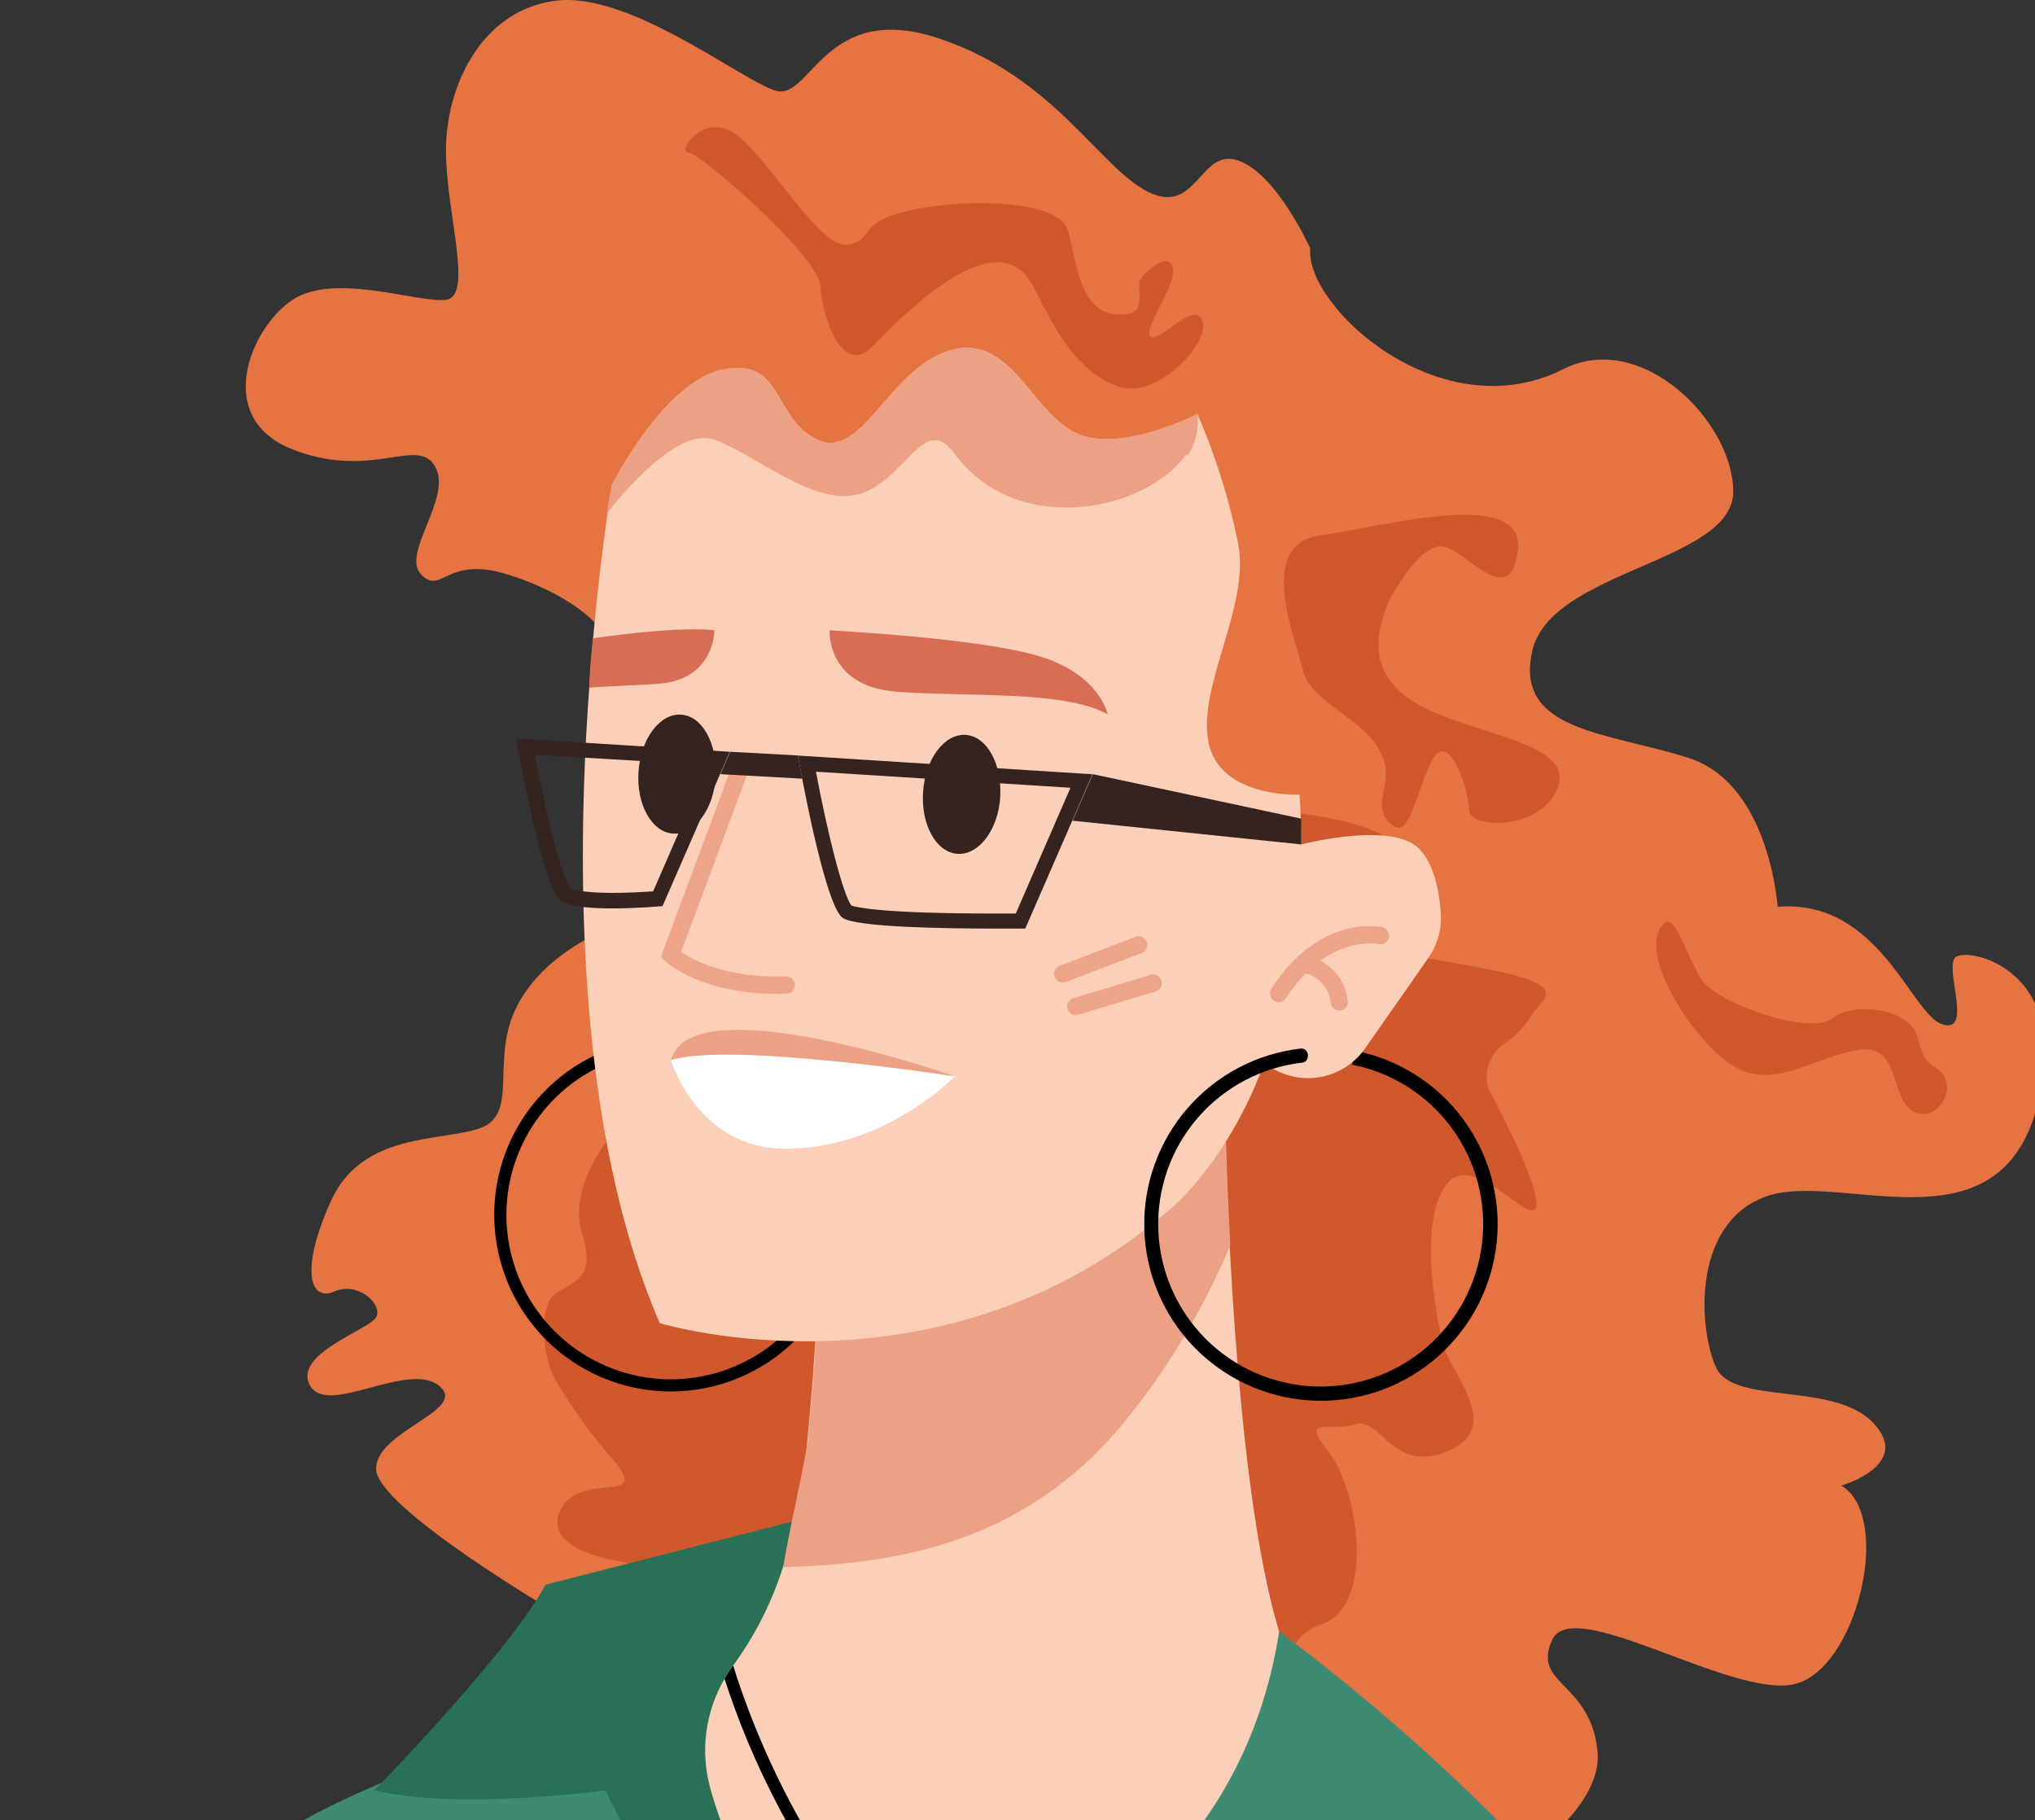 <?xml version="1.0" encoding="UTF-8"?>
<svg xmlns="http://www.w3.org/2000/svg" width="199" height="178" viewBox="0 0 199 178" fill="none">
  <rect x="0" y="0" width="199" height="178" fill="#333333" stroke="none"/>
  <g clip-path="url(#clip0_98_30753)">
    <path d="M128.13 24.299C128.13 24.299 124.9 17.069 121.13 15.709C117.36 14.349 117.05 21.149 112.28 18.769C107.51 16.389 103.09 7.539 91.86 3.769C80.63 -0.001 79.27 9.889 75.86 8.869C72.45 7.849 61.51 -0.921 54.239 0.079C46.969 1.079 43.61 8.559 43.61 14.689C43.61 20.819 46.34 28.979 43.61 29.319C40.88 29.659 32.73 26.599 28.61 29.319C24.49 32.039 20.79 40.889 28.61 43.949C36.43 47.009 40.86 42.589 42.56 45.649C44.26 48.709 39.16 54.159 41.2 56.199C43.239 58.239 43.58 54.269 49.71 56.199C55.84 58.129 58.219 60.959 58.219 60.959L58.56 91.249C58.56 91.249 52.769 93.629 50.389 98.739C48.009 103.849 50.73 108.939 46.989 110.309C43.249 111.679 35.42 110.649 32.36 117.449C29.3 124.249 30.309 127.319 32.7 126.299C35.09 125.279 37.459 127.619 36.779 128.829C36.099 130.039 28.61 132.419 30.31 135.489C32.01 138.559 39.84 133.099 42.9 135.489C45.96 137.879 36.779 139.889 36.779 143.639C36.779 147.389 54.25 157.639 54.25 157.639L144.65 184.519C144.65 184.519 156.899 178.049 156.219 171.249C155.539 164.449 149.75 164.779 151.79 160.359C153.83 155.939 169.299 166.069 175.429 164.709C181.559 163.349 185.17 148.339 180.06 145.279C180.06 145.279 187.059 143.279 183.199 139.169C179.339 135.059 169.52 137.469 167.81 133.729C166.1 129.989 165.43 119.729 172.58 117.049C179.73 114.369 195.01 122.609 199.09 108.649C203.17 94.689 192.199 92.489 191.179 93.649C190.159 94.809 192.969 101.179 189.909 100.159C186.849 99.139 183.78 87.909 173.83 88.669C173.83 88.669 173.06 76.669 165.15 74.129C157.24 71.589 148.05 71.569 149.84 63.659C151.63 55.749 169.49 54.979 169.49 48.089C169.49 41.199 160.49 32.239 152.9 36.089C140.9 42.159 127.61 29.999 128.13 24.299Z" fill="#E67342"></path>
    <path d="M119.61 78.999C119.61 78.999 135.34 79.169 137.18 83.539C139.02 87.909 133.31 92.609 139.8 93.759C146.29 94.909 152.69 95.809 150.88 97.879C149.07 99.949 149.41 100.439 147.07 102.089C146.403 102.56 145.897 103.223 145.618 103.99C145.339 104.757 145.301 105.59 145.51 106.379C145.51 106.379 150.96 116.489 150.18 118.129C149.4 119.769 143.96 112.299 141.36 115.939C138.76 119.579 140.36 128.459 141.1 131.409C141.84 134.359 147.1 139.559 141.62 141.889C136.14 144.219 135.09 138.519 132.52 139.299C129.95 140.079 127.08 138.369 129.94 142.009C132.8 145.649 134.61 157.059 129.16 158.879C123.71 160.699 126.05 169.259 126.05 169.259L60.52 152.669C60.52 152.669 52.89 151.609 54.81 147.669C56.73 143.729 63.66 147.289 60.07 142.879C57.886 140.403 55.944 137.725 54.27 134.879C53.11 132.799 52.58 127.879 54.27 126.569C55.96 125.259 58.38 125.269 56.91 120.569C55.44 115.869 60.07 110.629 60.07 110.629L119.61 78.999Z" fill="#D1572C"></path>
    <path d="M135.85 58.719C134.08 62.819 134.079 66.719 139.569 69.359C145.059 71.999 153.92 72.779 152.33 77.019C150.74 81.259 143.669 81.069 143.659 79.209C143.649 77.349 141.66 70.929 139.92 74.579C138.18 78.229 137.8 82.429 135.85 80.419C133.9 78.409 136.759 76.419 134.799 73.189C132.839 69.959 128.16 68.669 127.4 65.479C126.64 62.289 122.819 53.249 129.069 52.369C135.319 51.489 149.139 47.579 148.429 53.779C147.719 59.979 143.289 53.609 140.989 53.429C138.689 53.249 135.85 58.719 135.85 58.719Z" fill="#D1572C"></path>
    <path d="M117.251 30.929C119.251 32.499 113.551 39.039 109.611 37.869C104.521 36.359 102.16 29.869 100.8 27.589C97.581 22.279 89.921 29.039 85.351 33.839C82.351 37.019 80.351 30.839 80.231 27.969C80.111 25.099 68.421 14.909 67.3 14.909C66.18 14.909 68.77 10.829 71.99 13.159C75.21 15.489 80.26 24.509 82.99 23.929C85.72 23.349 83.51 21.609 89.7 20.439C95.89 19.269 103.581 19.859 104.401 22.439C105.221 25.019 105.4 30.439 109.12 30.739C112.84 31.039 110.691 28.199 111.711 27.029C112.731 25.859 114.711 24.629 114.711 26.519C114.711 28.409 111.65 32.419 112.53 32.929C113.41 33.439 116.141 30.079 117.251 30.929Z" fill="#D1572C"></path>
    <path d="M189.79 104.849C191.6 106.749 189 110.129 186.87 108.529C184.74 106.929 185.81 101.909 181.55 102.699C177.29 103.489 174.11 106.129 170.39 104.699C166.67 103.269 160.82 94.699 162.15 91.239C163.48 87.779 164.81 93.429 166.4 95.809C167.99 98.189 177.03 101.279 179.16 99.599C181.29 97.919 186.81 98.599 187.52 101.469C188.23 104.339 188.88 103.879 189.79 104.849Z" fill="#D1572C"></path>
    <path d="M175.71 224.459C153.71 234.019 124.34 244.299 101.65 243.129C75.26 241.779 40.73 229.269 19 220.299C21 206.849 24.25 181.639 24.25 181.639C31.69 175.359 47.89 170.519 47.89 170.519L134.04 175.049H134.43C135.07 175.299 145.89 179.639 156.28 184.049C158.53 185.049 160.75 185.949 162.85 186.859C164.95 187.769 166.92 188.639 168.66 189.449C172.73 191.309 175.52 192.739 175.66 193.219C175.844 194.812 175.921 196.416 175.89 198.019C176.04 206.079 175.77 221.359 175.71 224.459Z" fill="#3E8A72"></path>
    <path d="M77.82 148.709L53.34 154.979C53.34 154.979 56.13 189.469 86.79 201.429L77.82 148.709Z" fill="#287056"></path>
    <path d="M36.609 175.079C36.609 175.079 49.61 161.809 53.35 154.989L59.209 175.079C59.209 175.079 44.729 177.079 36.609 175.079Z" fill="#287056"></path>
    <path d="M69.48 174.969C73.86 190.539 86.79 201.429 86.79 201.429C114.54 199.599 133.52 174.069 127.25 164.579C122.85 157.909 120.98 135.989 120.25 121.789C119.95 115.789 119.85 111.689 119.85 111.689L80.21 122.979C80.21 122.979 79.619 136.469 78.279 146.919C77.809 150.649 77.28 151.059 76.56 153.269C75.472 156.712 73.831 159.955 71.699 162.869C71.669 162.907 71.642 162.947 71.619 162.989C71.338 163.37 71.082 163.767 70.85 164.179C69.909 165.794 69.303 167.581 69.068 169.435C68.833 171.289 68.973 173.171 69.48 174.969Z" fill="#FCCFB8"></path>
    <path d="M70.85 164.179C72.157 168.221 73.789 172.15 75.73 175.929C79.37 183.069 85.829 192.929 95.879 199.329L96.519 198.329C80.23 187.909 73.299 168.129 71.699 162.879C71.669 162.917 71.642 162.957 71.619 162.999C71.339 163.376 71.082 163.771 70.85 164.179Z" fill="black"></path>
    <path d="M76.609 153.259C86.549 152.939 99.369 151.529 109.549 139.559C113.989 134.198 117.612 128.21 120.299 121.789C119.999 115.789 119.899 111.689 119.899 111.689L84.449 121.789L80.259 122.979C80.259 122.979 79.87 131.829 79.019 140.749C78.76 142.839 76.819 151.279 76.609 153.259Z" fill="#ECA184"></path>
    <path d="M105.109 195.699L112.85 228.409C112.85 228.409 144.61 213.839 152.6 189.409H168.689C157.159 184.129 135.369 175.409 134.459 175.029H134.06L105.109 195.699Z" fill="#287056"></path>
    <path d="M125.089 159.549C133.568 165.872 141.518 172.875 148.859 180.489C148.859 180.489 143.789 207.249 115.209 213.769L105.119 189.469C105.119 189.469 121.659 181.609 125.089 159.549Z" fill="#3E8A72"></path>
    <path d="M65.61 136.079C62.192 136.079 58.851 135.066 56.009 133.166C53.167 131.267 50.952 128.568 49.644 125.41C48.337 122.252 47.995 118.777 48.663 115.424C49.331 112.072 50.977 108.993 53.395 106.577C55.812 104.161 58.892 102.516 62.245 101.85C65.598 101.184 69.073 101.528 72.23 102.838C75.387 104.147 78.085 106.363 79.983 109.206C81.88 112.049 82.892 115.391 82.89 118.809C82.882 123.389 81.059 127.778 77.82 131.016C74.58 134.253 70.19 136.074 65.61 136.079ZM65.61 102.729C62.429 102.727 59.319 103.669 56.674 105.434C54.028 107.2 51.965 109.711 50.747 112.649C49.528 115.587 49.209 118.82 49.828 121.94C50.447 125.06 51.978 127.926 54.226 130.176C56.475 132.426 59.34 133.958 62.459 134.58C65.579 135.201 68.812 134.883 71.751 133.666C74.69 132.449 77.202 130.388 78.969 127.744C80.737 125.099 81.68 121.99 81.68 118.809C81.683 116.696 81.269 114.604 80.463 112.65C79.657 110.697 78.474 108.922 76.982 107.426C75.49 105.93 73.717 104.743 71.766 103.932C69.815 103.121 67.723 102.702 65.61 102.699V102.729Z" fill="black"></path>
    <path d="M64.52 129.399C64.52 129.399 92.629 137.949 115.259 117.509C129.659 102.909 127.069 77.709 127.069 77.709C127.069 77.709 119.279 78.079 118.179 72.599C117.079 67.119 122.18 59.459 121.1 53.259C120.215 48.872 118.874 44.588 117.1 40.479C117.1 40.479 109.43 44.479 105.1 42.299C100.77 40.119 98.73 32.439 92.79 34.299C86.85 36.159 84.289 45.099 79.909 42.989C75.529 40.879 76.619 34.989 70.779 36.119C64.939 37.249 59.83 47.439 59.83 47.439C59.83 47.439 59.66 48.439 59.4 50.259C59.029 52.859 58.48 57.109 58 62.449C57.86 63.979 57.739 65.589 57.619 67.289C56.319 84.909 56.4 110.759 64.52 129.399Z" fill="#FCCFB8"></path>
    <path d="M90.269 77.419C90.039 80.629 91.539 83.349 93.619 83.499C95.699 83.649 97.619 81.159 97.809 77.949C97.999 74.739 96.529 72.019 94.449 71.869C92.369 71.719 90.489 74.209 90.269 77.419Z" fill="#35231F"></path>
    <path d="M62.44 75.439C62.21 78.649 63.72 81.369 65.8 81.519C67.88 81.669 69.8 79.179 69.98 75.969C70.16 72.759 68.71 70.039 66.62 69.889C64.53 69.739 62.67 72.229 62.44 75.439Z" fill="#35231F"></path>
    <path d="M103.92 96.079C103.75 96.081 103.584 96.03 103.444 95.933C103.304 95.837 103.198 95.699 103.14 95.539C103.099 95.436 103.08 95.326 103.082 95.216C103.085 95.105 103.109 94.996 103.154 94.894C103.198 94.793 103.262 94.702 103.342 94.625C103.423 94.549 103.517 94.489 103.62 94.449L111.12 91.589C111.323 91.537 111.538 91.56 111.724 91.656C111.911 91.753 112.055 91.914 112.129 92.11C112.203 92.306 112.203 92.522 112.127 92.718C112.052 92.913 111.907 93.074 111.72 93.169L104.23 96.029C104.131 96.065 104.026 96.082 103.92 96.079Z" fill="#EEA489"></path>
    <path d="M105.2 99.279C104.998 99.278 104.803 99.204 104.65 99.071C104.497 98.939 104.397 98.756 104.367 98.556C104.337 98.356 104.379 98.152 104.486 97.98C104.593 97.808 104.757 97.681 104.95 97.619L112.6 95.309C112.808 95.267 113.023 95.304 113.205 95.413C113.386 95.521 113.521 95.694 113.582 95.896C113.643 96.099 113.627 96.317 113.536 96.508C113.445 96.699 113.286 96.849 113.09 96.929L105.44 99.239C105.362 99.262 105.281 99.276 105.2 99.279Z" fill="#EEA489"></path>
    <path d="M127.25 82.579C127.25 82.579 135.16 80.519 138.25 82.579C140.11 83.819 140.71 86.919 140.89 89.199C141.02 90.793 140.589 92.381 139.67 93.689L133.52 102.489C132.595 103.828 131.222 104.792 129.649 105.208C128.076 105.624 126.406 105.465 124.94 104.759C124.475 104.533 124.036 104.258 123.63 103.939C120.37 101.439 127.25 82.579 127.25 82.579Z" fill="#FCCFB8"></path>
    <path d="M75.969 97.189C68.529 97.189 65.179 94.119 65.029 93.979L64.619 93.599L71.389 75.409C71.467 75.2 71.626 75.03 71.83 74.937C72.033 74.844 72.265 74.836 72.475 74.914C72.684 74.993 72.854 75.151 72.947 75.354C73.04 75.558 73.047 75.79 72.969 75.999L66.609 93.079C67.709 93.849 70.969 95.669 76.769 95.489C76.888 95.473 77.007 95.482 77.122 95.516C77.236 95.549 77.342 95.606 77.433 95.683C77.524 95.761 77.597 95.856 77.649 95.963C77.701 96.07 77.729 96.188 77.732 96.306C77.736 96.426 77.715 96.544 77.669 96.654C77.624 96.764 77.556 96.864 77.47 96.946C77.384 97.028 77.282 97.092 77.169 97.132C77.057 97.172 76.938 97.188 76.819 97.179L75.969 97.189Z" fill="#EEA489"></path>
    <path d="M108.32 69.859C108.32 69.859 107.591 66.029 101.751 64.209C95.91 62.389 81.13 61.649 81.13 61.649C81.13 61.649 80.76 67.129 87.7 67.649C94.64 68.169 104.13 67.489 108.32 69.859Z" fill="#D76D55"></path>
    <path d="M57.609 67.259C58.609 67.139 62.979 66.989 64.509 66.859C69.909 66.379 69.859 61.649 69.859 61.649C66.989 61.279 61.299 61.949 57.989 62.419C57.799 63.949 57.679 65.559 57.609 67.259Z" fill="#D76D55"></path>
    <path d="M79.8 75.469L104.68 77.039L99.331 89.339H97.26C86.12 89.339 83.71 88.719 83.26 88.559C82.48 87.559 81.001 81.909 79.79 75.469H79.8ZM78.02 73.879C78.02 73.879 80.58 88.479 82.4 89.759C83.73 90.689 92.51 90.809 97.26 90.809H100.26L106.831 75.719L77.99 73.889L78.02 73.879Z" fill="#35231F"></path>
    <path d="M52.249 73.809L69.249 74.809L63.869 87.169C62.959 87.229 61.449 87.319 59.919 87.319C56.919 87.319 55.919 86.969 55.779 86.869C54.999 85.869 53.51 80.249 52.29 73.759L52.249 73.809ZM50.469 72.219C50.469 72.219 53.02 86.829 54.85 88.099C55.68 88.679 57.85 88.839 59.85 88.839C62.36 88.839 64.79 88.609 64.79 88.609L71.369 73.519L50.44 72.219H50.469Z" fill="#35231F"></path>
    <path d="M127.25 80.059L106.87 75.709L104.88 80.259L127.25 82.579V80.059Z" fill="#35231F"></path>
    <path d="M78.019 73.879L71.399 73.519L70.449 75.709L78.449 76.149L78.019 73.879Z" fill="#35231F"></path>
    <path d="M125.029 97.999C124.865 98.002 124.704 97.953 124.569 97.859C124.476 97.8 124.395 97.723 124.331 97.633C124.268 97.542 124.223 97.44 124.2 97.332C124.177 97.224 124.176 97.112 124.196 97.004C124.217 96.895 124.258 96.791 124.319 96.699C129.059 89.349 134.999 90.619 135.259 90.699C135.461 90.765 135.631 90.904 135.735 91.089C135.84 91.274 135.871 91.491 135.824 91.698C135.776 91.905 135.653 92.086 135.478 92.207C135.303 92.327 135.09 92.378 134.879 92.349C134.659 92.299 129.799 91.349 125.739 97.639C125.659 97.753 125.553 97.845 125.429 97.907C125.305 97.97 125.168 98.002 125.029 97.999Z" fill="#EEA489"></path>
    <path d="M130.96 98.819C130.743 98.819 130.533 98.735 130.377 98.584C130.22 98.433 130.128 98.227 130.12 98.009C130.039 97.266 129.707 96.573 129.177 96.045C128.648 95.518 127.954 95.187 127.21 95.109C127.007 95.049 126.834 94.915 126.725 94.733C126.616 94.552 126.579 94.337 126.62 94.129C126.661 93.921 126.778 93.737 126.948 93.611C127.119 93.485 127.33 93.428 127.54 93.449C128.651 93.611 129.676 94.141 130.448 94.956C131.221 95.77 131.697 96.821 131.8 97.939C131.805 98.05 131.789 98.162 131.751 98.266C131.713 98.371 131.655 98.467 131.579 98.549C131.504 98.63 131.413 98.697 131.312 98.743C131.211 98.79 131.101 98.815 130.99 98.819H130.96Z" fill="#EEA489"></path>
    <path d="M59.34 50.229C59.34 50.229 65.79 41.599 69.81 42.989C73.83 44.379 79.68 49.669 84.13 48.279C88.58 46.889 90.39 40.279 93.36 44.379C98.36 51.249 108.2 50.669 113.65 46.739L114.04 46.449C114.799 45.855 115.472 45.158 116.04 44.379L116.09 44.599C116.913 43.393 117.269 41.929 117.09 40.479C117.09 40.479 109.42 44.479 105.09 42.299C100.76 40.119 98.72 32.439 92.78 34.299C86.84 36.159 84.28 45.099 79.9 42.989C75.52 40.879 76.61 34.989 70.77 36.119C64.93 37.249 59.82 47.439 59.82 47.439C59.82 47.439 59.61 48.419 59.34 50.229Z" fill="#ECA184"></path>
    <path d="M93.359 105.259C93.359 105.259 67.609 96.179 65.609 103.679L93.359 105.259Z" fill="#ECA184"></path>
    <path d="M93.359 105.259C93.359 105.259 71.209 101.849 65.609 103.679C65.609 103.679 68.17 112.339 76.81 112.339C86.61 112.339 93.359 105.259 93.359 105.259Z" fill="white"></path>
    <path d="M113.609 46.739L114 46.449C113.857 46.528 113.726 46.625 113.609 46.739Z" fill="#ECA184"></path>
    <path d="M127.77 102.799C127.828 102.885 127.863 102.984 127.871 103.087C127.878 103.189 127.859 103.293 127.814 103.386C127.77 103.479 127.702 103.559 127.617 103.617C127.532 103.676 127.433 103.711 127.33 103.719C123.304 104.18 119.6 106.144 116.96 109.218C114.319 112.292 112.937 116.249 113.089 120.299C113.241 124.348 114.917 128.191 117.78 131.058C120.644 133.925 124.484 135.606 128.534 135.763C132.583 135.92 136.542 134.543 139.62 131.907C142.697 129.27 144.665 125.569 145.131 121.544C145.597 117.518 144.526 113.465 142.132 110.196C139.738 106.926 136.198 104.681 132.22 103.909C132.594 103.619 132.93 103.283 133.22 102.909C137.421 103.922 141.091 106.471 143.505 110.056C145.919 113.641 146.903 118 146.261 122.274C145.62 126.548 143.4 130.426 140.039 133.144C136.679 135.862 132.422 137.222 128.109 136.956C123.795 136.69 119.738 134.817 116.737 131.707C113.736 128.597 112.01 124.475 111.898 120.155C111.787 115.834 113.298 111.629 116.134 108.368C118.97 105.107 122.926 103.028 127.22 102.539C127.326 102.529 127.434 102.547 127.531 102.593C127.628 102.639 127.711 102.71 127.77 102.799Z" fill="black"></path>
    <path d="M127.78 102.859C127.835 102.945 127.867 103.044 127.874 103.146C127.88 103.248 127.86 103.35 127.816 103.442C127.772 103.534 127.705 103.613 127.622 103.672C127.538 103.731 127.441 103.768 127.34 103.779C123.334 104.238 119.649 106.191 117.022 109.25C114.394 112.308 113.019 116.246 113.169 120.275C113.32 124.304 114.987 128.127 117.836 130.981C120.685 133.834 124.506 135.506 128.535 135.663C132.564 135.821 136.503 134.451 139.565 131.828C142.628 129.206 144.587 125.524 145.052 121.519C145.516 117.514 144.451 113.481 142.07 110.227C139.689 106.973 136.168 104.738 132.21 103.969C132.582 103.677 132.917 103.341 133.21 102.969C137.393 103.98 141.045 106.521 143.447 110.092C145.849 113.663 146.825 118.003 146.185 122.259C145.545 126.514 143.334 130.375 139.987 133.081C136.641 135.786 132.403 137.14 128.107 136.875C123.812 136.61 119.773 134.746 116.784 131.65C113.796 128.553 112.076 124.45 111.963 120.148C111.85 115.847 113.353 111.659 116.175 108.41C118.998 105.162 122.935 103.089 127.21 102.599C127.32 102.588 127.43 102.606 127.53 102.652C127.63 102.698 127.716 102.769 127.78 102.859Z" fill="black"></path>
    <path d="M127.79 103.009C127.846 103.094 127.878 103.193 127.885 103.294C127.891 103.396 127.872 103.497 127.827 103.589C127.783 103.68 127.716 103.759 127.632 103.817C127.548 103.875 127.452 103.91 127.35 103.919C123.371 104.372 119.71 106.311 117.099 109.347C114.488 112.384 113.12 116.294 113.269 120.296C113.417 124.297 115.071 128.096 117.899 130.93C120.727 133.765 124.522 135.428 128.523 135.585C132.525 135.742 136.438 134.383 139.48 131.779C142.522 129.175 144.469 125.519 144.931 121.541C145.393 117.563 144.337 113.558 141.973 110.326C139.609 107.094 136.111 104.874 132.18 104.109C132.552 103.818 132.888 103.482 133.18 103.109C137.326 104.113 140.946 106.634 143.325 110.175C145.705 113.716 146.671 118.019 146.034 122.238C145.397 126.456 143.203 130.282 139.884 132.963C136.566 135.643 132.363 136.983 128.105 136.717C123.847 136.452 119.844 134.601 116.883 131.53C113.922 128.458 112.22 124.389 112.111 120.124C112.002 115.86 113.496 111.709 116.296 108.491C119.097 105.273 123.001 103.221 127.24 102.739C127.347 102.731 127.455 102.751 127.552 102.799C127.649 102.846 127.731 102.919 127.79 103.009Z" fill="black"></path>
  </g>
  <defs>
    <clipPath id="clip0_98_30753">
      <rect width="199" height="178" fill="white"></rect>
    </clipPath>
  </defs>
</svg>
